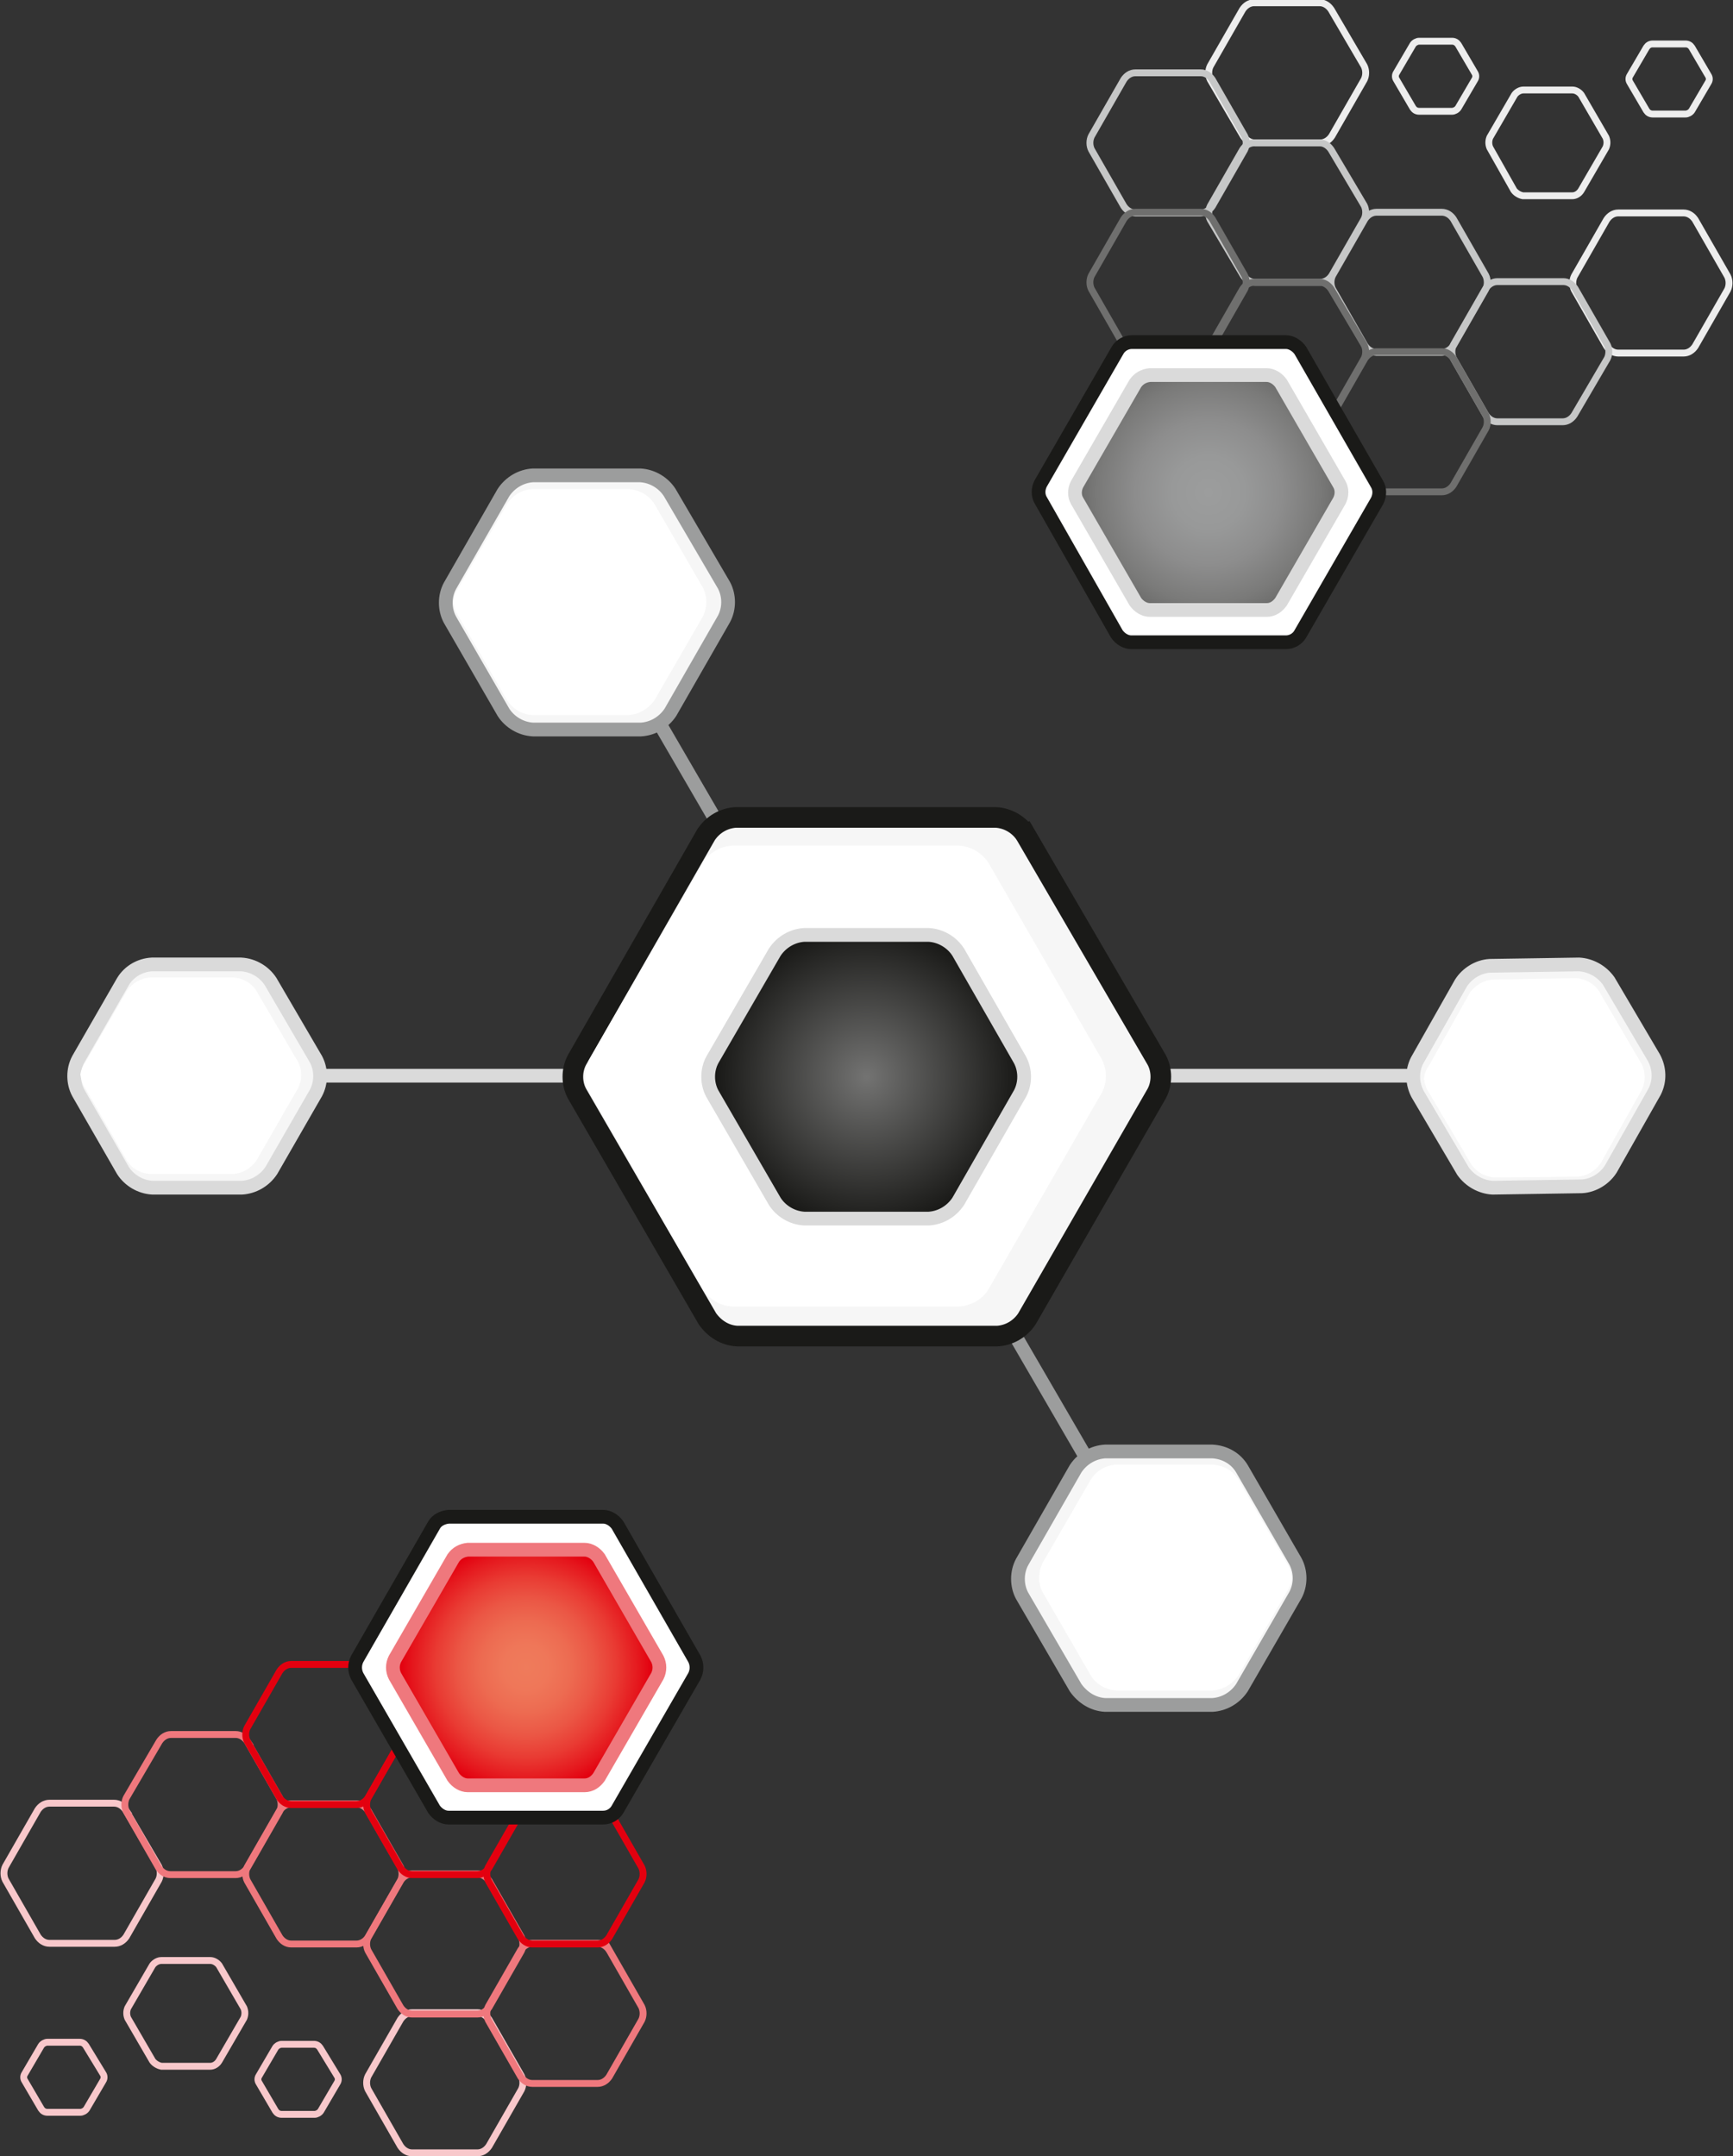 <svg xmlns="http://www.w3.org/2000/svg" xml:space="preserve" id="Ebene_1" x="0" y="0" version="1.1" viewBox="0 0 252.3 313.9"><rect x="0" y="0" width="252.3" height="313.9" fill="#333333" stroke="none"/><style>.st0,.st1,.st2,.st3{fill:none;stroke:#f8c8cb;stroke-miterlimit:10}.st1,.st2,.st3{stroke:#ef787d}.st2,.st3{stroke:#e3000f}.st3{stroke:#1a1a18;stroke-width:3}.st4{fill:#fff}.st10,.st12,.st5,.st8,.st9{fill:none;stroke-miterlimit:10}.st5{stroke:#1a1a18;stroke-width:2}.st10,.st12,.st8,.st9{stroke:#ededed}.st10,.st12,.st9{stroke:#c6c7c7}.st10,.st12{stroke:#6f6f6e}.st12{stroke:#dadada;stroke-width:2}.st13{fill:#f6f6f6}.st14{fill:none;stroke:#9c9d9d;stroke-width:2;stroke-miterlimit:10}</style><path d="M18.3 263.5c-.4-.6-1-1-1.7-1H7.2c-.7 0-1.3.4-1.7 1l-4.7 8.2c-.3.6-.3 1.4 0 2l4.7 8.2c.4.6 1 1 1.7 1h9.5c.7 0 1.3-.4 1.7-1l4.7-8.2c.3-.6.3-1.4 0-2l-4.8-8.2z" class="st0"/><path d="M53.6 263.6c-.4-.6-1-1-1.7-1h-9.5c-.7 0-1.3.4-1.7 1l-4.7 8.2c-.3.6-.3 1.4 0 2l4.7 8.2c.4.6 1 1 1.7 1h9.5c.7 0 1.3-.4 1.7-1l4.7-8.2c.3-.6.3-1.4 0-2l-4.7-8.2z" class="st1"/><path d="M36 253.5c-.4-.6-1-1-1.7-1h-9.4c-.7 0-1.3.4-1.7 1l-4.8 8.2c-.3.6-.3 1.4 0 2l4.7 8.2c.4.6 1 1 1.7 1h9.5c.7 0 1.3-.4 1.7-1l4.7-8.2c.3-.6.3-1.4 0-2l-4.7-8.2z" class="st1"/><path d="M71.2 294c-.4-.6-1-1-1.7-1H60c-.7 0-1.3.4-1.7 1l-4.7 8.2c-.3.6-.3 1.4 0 2l4.7 8.2c.4.6 1 1 1.7 1h9.5c.7 0 1.3-.4 1.7-1l4.7-8.2c.3-.6.3-1.4 0-2l-4.7-8.2zM31.9 286.1c-.3-.4-.8-.7-1.3-.7h-7.1c-.5 0-1 .3-1.3.7l-3.6 6.2c-.2.5-.2 1 0 1.5l3.6 6.2c.3.4.8.7 1.3.8h7.1c.5 0 1-.3 1.3-.8l3.6-6.2c.2-.5.2-1 0-1.5l-3.6-6.2zM46.6 298.1c-.2-.3-.5-.5-.9-.5H41c-.3 0-.7.2-.9.5l-2.4 4.1c-.2.3-.2.7 0 1l2.4 4.1c.2.3.5.5.9.5h4.8c.3 0 .7-.2.9-.5l2.4-4.1c.2-.3.2-.7 0-1l-2.5-4.1zM12.5 297.8c-.2-.3-.5-.5-.9-.5H6.9c-.3 0-.7.2-.9.5l-2.4 4.1c-.2.3-.2.7 0 1L6 307c.2.3.5.5.9.5h4.8c.3 0 .7-.2.9-.5l2.4-4.1c.2-.3.2-.7 0-1l-2.5-4.1z" class="st0"/><path d="M71.2 273.8c-.4-.6-1-1-1.7-1H60c-.7 0-1.3.4-1.7 1l-4.7 8.2c-.3.6-.3 1.4 0 2l4.7 8.2c.4.6 1 1 1.7 1h9.5c.7 0 1.3-.4 1.7-1l4.7-8.2c.3-.6.3-1.4 0-2l-4.7-8.2z" class="st1"/><path d="M71.2 253.5c-.4-.6-1-1-1.7-1H60c-.7 0-1.3.4-1.7 1l-4.7 8.2c-.3.6-.3 1.4 0 2l4.7 8.2c.4.6 1 1 1.7 1h9.5c.7 0 1.3-.4 1.7-1l4.7-8.2c.3-.6.3-1.4 0-2l-4.7-8.2z" class="st2"/><path d="M53.6 243.3c-.4-.6-1-1-1.7-1h-9.5c-.7 0-1.3.4-1.7 1l-4.7 8.2c-.3.6-.3 1.4 0 2l4.7 8.2c.4.6 1 1 1.7 1h9.5c.7 0 1.3-.4 1.7-1l4.7-8.2c.3-.6.3-1.4 0-2l-4.7-8.2z" class="st2"/><path d="M88.7 283.9c-.4-.6-1-1-1.7-1h-9.5c-.7 0-1.3.4-1.7 1l-4.7 8.2c-.3.6-.3 1.4 0 2l4.7 8.2c.4.6 1 1 1.7 1H87c.7 0 1.3-.4 1.7-1l4.7-8.2c.3-.6.3-1.4 0-2l-4.7-8.2z" class="st1"/><path d="M88.7 263.6c-.4-.6-1-1-1.7-1h-9.5c-.7 0-1.3.4-1.7 1l-4.7 8.2c-.3.6-.3 1.4 0 2l4.7 8.2c.4.6 1 1 1.7 1H87c.7 0 1.3-.4 1.7-1l4.7-8.2c.3-.6.3-1.4 0-2l-4.7-8.2z" class="st2"/><path d="M63.2 263.4c.5.7 1.3 1.2 2.1 1.2h22.5c.9 0 1.7-.5 2.1-1.2l11.2-19.4c.4-.8.4-1.7 0-2.5L89.9 222c-.5-.7-1.3-1.2-2.1-1.2H65.3c-.9.1-1.7.5-2.1 1.2L52 241.5c-.4.8-.4 1.7 0 2.5l11.2 19.4z" class="st4"/><path d="M63.2 263.4c.5.7 1.3 1.2 2.1 1.2h22.5c.9 0 1.7-.5 2.1-1.2l11.2-19.4c.4-.8.4-1.7 0-2.5L89.9 222c-.5-.7-1.3-1.2-2.1-1.2H65.3c-.9.1-1.7.5-2.1 1.2L52 241.5c-.4.8-.4 1.7 0 2.5l11.2 19.4z" class="st5"/><radialGradient id="SVGID_1_" cx="76.577" cy="74.7" r="18.281" gradientTransform="matrix(1 0 0 -1 0 317.4)" gradientUnits="userSpaceOnUse"><stop offset="0" stop-color="#ef7b5b"/><stop offset=".18" stop-color="#ef7759"/><stop offset=".36" stop-color="#ed6b51"/><stop offset=".54" stop-color="#eb5745"/><stop offset=".72" stop-color="#e93b33"/><stop offset=".9" stop-color="#e5171d"/><stop offset="1" stop-color="#e3000f"/></radialGradient><path fill="url(#SVGID_1_)" d="M87.2 226.8c-.5-.7-1.3-1.2-2.1-1.2h-17c-.9.1-1.6.5-2.1 1.2l-8.5 14.7c-.4.8-.4 1.7 0 2.5l8.5 14.7c.5.7 1.3 1.2 2.1 1.2h17c.9 0 1.6-.5 2.1-1.2l8.5-14.7c.4-.8.4-1.7 0-2.5l-8.5-14.7z"/><path fill="none" stroke="#ef787d" stroke-miterlimit="10" stroke-width="2" d="M87.2 226.8c-.5-.7-1.3-1.2-2.1-1.2h-17c-.9.1-1.6.5-2.1 1.2l-8.5 14.7c-.4.8-.4 1.7 0 2.5l8.5 14.7c.5.7 1.3 1.2 2.1 1.2h17c.9 0 1.6-.5 2.1-1.2l8.5-14.7c.4-.8.4-1.7 0-2.5l-8.5-14.7z"/><path d="M233.9 50.4c.4.6 1 1 1.7 1h9.5c.7 0 1.3-.4 1.7-1l4.7-8.2c.3-.6.3-1.4 0-2l-4.7-8.2c-.4-.6-1-1-1.7-1h-9.5c-.7 0-1.3.4-1.7 1l-4.7 8.2c-.3.6-.3 1.4 0 2l4.7 8.2z" class="st8"/><path d="M198.7 50.3c.4.6 1 1 1.7 1h9.5c.7 0 1.3-.4 1.7-1l4.7-8.2c.3-.6.3-1.4 0-2l-4.7-8.2c-.4-.6-1-1-1.7-1h-9.5c-.7 0-1.3.4-1.7 1l-4.7 8.2c-.3.6-.3 1.4 0 2l4.7 8.2z" class="st9"/><path d="M216.3 60.4c.4.6 1 1 1.7 1h9.5c.7 0 1.3-.4 1.7-1l4.8-8.2c.3-.6.3-1.4 0-2l-4.7-8.2c-.4-.6-1-1-1.7-1H218c-.7 0-1.3.4-1.7 1l-4.7 8.2c-.3.6-.3 1.4 0 2l4.7 8.2z" class="st9"/><path d="M181 19.8c.4.6 1 1 1.7 1h9.5c.7 0 1.3-.4 1.7-1l4.7-8.2c.3-.6.3-1.4 0-2l-4.8-8.2c-.4-.6-1-1-1.7-1h-9.5c-.7 0-1.3.4-1.7 1l-4.7 8.2c-.3.6-.3 1.4 0 2l4.8 8.2zM220.4 27.7c.3.4.8.7 1.3.8h7.2c.5 0 1-.3 1.3-.8l3.6-6.2c.2-.5.2-1 0-1.5l-3.6-6.2c-.3-.4-.8-.7-1.3-.7h-7.1c-.5 0-1 .3-1.3.7l-3.6 6.2c-.2.5-.2 1 0 1.5l3.5 6.2zM205.7 15.7c.2.3.5.5.9.5h4.8c.3 0 .7-.2.9-.5l2.4-4.1c.2-.3.2-.7 0-1l-2.4-4.1c-.2-.3-.5-.5-.9-.5h-4.8c-.3 0-.7.2-.9.5l-2.4 4.1c-.2.3-.2.7 0 1l2.4 4.1zM239.7 16.1c.2.3.5.5.9.5h4.8c.3 0 .7-.2.9-.5l2.4-4.1c.2-.3.2-.7 0-1l-2.4-4.1c-.2-.3-.5-.5-.9-.5h-4.8c-.4 0-.7.2-.9.5l-2.4 4.1c-.2.3-.2.7 0 1l2.4 4.1z" class="st8"/><path d="M181 40.1c.4.6 1 1 1.7 1h9.5c.7 0 1.3-.4 1.7-1l4.7-8.2c.3-.6.3-1.4 0-2l-4.8-8.1c-.4-.6-1-1-1.7-1h-9.5c-.7 0-1.3.4-1.7 1l-4.7 8.2c-.3.6-.3 1.4 0 2l4.8 8.1z" class="st9"/><path d="M181 60.4c.4.6 1 1 1.7 1h9.5c.7 0 1.3-.4 1.7-1l4.7-8.2c.3-.6.3-1.4 0-2l-4.8-8.1c-.4-.6-1-1-1.7-1h-9.5c-.7 0-1.3.4-1.7 1l-4.7 8.2c-.3.6-.3 1.4 0 2l4.8 8.1zM198.7 70.6c.4.6 1 1 1.7 1h9.5c.7 0 1.3-.4 1.7-1l4.7-8.2c.3-.6.3-1.4 0-2l-4.7-8.2c-.4-.6-1-1-1.7-1h-9.5c-.7 0-1.3.4-1.7 1l-4.7 8.2c-.3.6-.3 1.4 0 2l4.7 8.2z" class="st10"/><path d="M163.6 30c.4.6 1 1 1.7 1h9.5c.7 0 1.3-.4 1.7-1l4.7-8.2c.3-.6.3-1.4 0-2l-4.7-8.2c-.4-.6-1-1-1.7-1h-9.5c-.7 0-1.3.4-1.7 1l-4.7 8.2c-.3.6-.3 1.4 0 2l4.7 8.2z" class="st9"/><path d="M163.6 50.3c.4.6 1 1 1.7 1h9.5c.7 0 1.3-.4 1.7-1l4.7-8.2c.3-.6.3-1.4 0-2l-4.7-8.2c-.4-.6-1-1-1.7-1h-9.5c-.7 0-1.3.4-1.7 1l-4.7 8.2c-.3.6-.3 1.4 0 2l4.7 8.2z" class="st10"/><path d="M162.6 92.3c.5.7 1.3 1.2 2.1 1.2h22.5c.9 0 1.7-.5 2.1-1.2l11.2-19.4c.4-.8.4-1.7 0-2.4L189.3 51c-.5-.7-1.3-1.2-2.1-1.2h-22.4c-.9 0-1.7.5-2.1 1.2l-11.2 19.4c-.4.8-.4 1.7 0 2.4l11.1 19.5z" class="st4"/><path d="M162.6 92.3c.5.7 1.3 1.2 2.1 1.2h22.5c.9 0 1.7-.5 2.1-1.2l11.2-19.4c.4-.8.4-1.7 0-2.4L189.3 51c-.5-.7-1.3-1.2-2.1-1.2h-22.4c-.9 0-1.7.5-2.1 1.2l-11.2 19.4c-.4.8-.4 1.7 0 2.4l11.1 19.5z" class="st5"/><radialGradient id="SVGID_2_" cx="175.953" cy="245.73" r="18.262" gradientTransform="matrix(1 0 0 -1 0 317.4)" gradientUnits="userSpaceOnUse"><stop offset="0" stop-color="#9c9d9d"/><stop offset=".29" stop-color="#989999"/><stop offset=".58" stop-color="#8d8d8d"/><stop offset=".88" stop-color="#7a7a79"/><stop offset="1" stop-color="#6f6f6e"/></radialGradient><path fill="url(#SVGID_2_)" d="M186.5 55.8c-.5-.7-1.3-1.2-2.1-1.2h-17c-.9.1-1.6.5-2.1 1.2l-8.5 14.7c-.4.8-.4 1.7 0 2.4l8.5 14.7c.5.7 1.3 1.2 2.1 1.2h17c.9 0 1.6-.5 2.1-1.2l8.5-14.7c.4-.8.4-1.7 0-2.4l-8.5-14.7z"/><path d="M186.5 55.8c-.5-.7-1.3-1.2-2.1-1.2h-17c-.9.1-1.6.5-2.1 1.2l-8.5 14.7c-.4.8-.4 1.7 0 2.4l8.5 14.7c.5.7 1.3 1.2 2.1 1.2h17c.9 0 1.6-.5 2.1-1.2l8.5-14.7c.4-.8.4-1.7 0-2.4l-8.5-14.7zM33 156.6h173.2" class="st12"/><path d="M39.4 142.9c-.9-1.4-2.5-2.4-4.3-2.5h-13c-1.7.1-3.3 1-4.2 2.5l-6.5 11.3c-.8 1.5-.8 3.4 0 4.9l6.5 11.3c.9 1.4 2.5 2.4 4.3 2.5h13c1.7-.1 3.3-1 4.3-2.5l6.5-11.3c.8-1.5.8-3.4 0-4.9l-6.6-11.3z" class="st13"/><path d="M39.4 142.9c-.9-1.4-2.5-2.4-4.3-2.5h-13c-1.7.1-3.3 1-4.2 2.5l-6.5 11.3c-.8 1.5-.8 3.4 0 4.9l6.5 11.3c.9 1.4 2.5 2.4 4.3 2.5h13c1.7-.1 3.3-1 4.3-2.5l6.5-11.3c.8-1.5.8-3.4 0-4.9l-6.6-11.3z" class="st12"/><path d="M37.3 144.2c-.7-1.1-1.9-1.8-3.3-1.9H21.8c-1.3.1-2.5.8-3.3 1.9l-6.1 10.5c-.4.5-.6 1.1-.7 1.7.1.7.3 1.4.7 2l6.1 10.6c.7 1.1 1.9 1.8 3.3 1.9H34c1.3-.1 2.5-.8 3.3-1.9l6.1-10.6c.6-1.2.6-2.6 0-3.8l-6.1-10.4z" class="st4"/><path d="M234.2 142.8c-1-1.4-2.6-2.3-4.3-2.4l-13 .2c-1.7.1-3.3 1.1-4.2 2.5l-6.4 11.3c-.8 1.6-.7 3.4.1 4.9l6.6 11.2c1 1.4 2.6 2.3 4.3 2.4l13-.2c1.7-.1 3.3-1.1 4.2-2.5l6.4-11.3c.8-1.6.7-3.4-.1-4.9l-6.6-11.2z" class="st13"/><path d="M234.2 142.8c-1-1.4-2.6-2.3-4.3-2.4l-13 .2c-1.7.1-3.3 1.1-4.2 2.5l-6.4 11.3c-.8 1.6-.7 3.4.1 4.9l6.6 11.2c1 1.4 2.6 2.3 4.3 2.4l13-.2c1.7-.1 3.3-1.1 4.2-2.5l6.4-11.3c.8-1.6.7-3.4-.1-4.9l-6.6-11.2z" class="st12"/><path d="M232.8 144.3c-.7-1.1-2-1.8-3.3-1.9l-12.2.2c-1.3.1-2.5.8-3.3 1.9l-6 10.7c-.4.5-.6 1.1-.7 1.8.1.7.3 1.4.7 2l6.2 10.5c.7 1.1 2 1.8 3.3 1.9l12.2-.1c1.3-.1 2.5-.8 3.3-1.9l6-10.7c.6-1.2.6-2.6 0-3.8l-6.2-10.6z" class="st4"/><path d="M80.5 78.6 172 236.1" class="st14"/><path d="M97.5 71.7c-.9-1.4-2.5-2.4-4.3-2.5H77.6c-1.7.1-3.3 1-4.3 2.5l-7.8 13.6c-.8 1.5-.8 3.4 0 4.9l7.8 13.5c.9 1.4 2.5 2.4 4.3 2.5h15.7c1.7-.1 3.3-1 4.3-2.5l7.8-13.6c.8-1.5.8-3.4 0-4.9l-7.9-13.5z" class="st13"/><path d="M97.5 71.7c-.9-1.4-2.5-2.4-4.3-2.5H77.6c-1.7.1-3.3 1-4.3 2.5l-7.8 13.6c-.8 1.5-.8 3.4 0 4.9l7.8 13.5c.9 1.4 2.5 2.4 4.3 2.5h15.7c1.7-.1 3.3-1 4.3-2.5l7.8-13.6c.8-1.5.8-3.4 0-4.9l-7.9-13.5z" class="st14"/><path d="M95.3 73.4c-.8-1.3-2.2-2.1-3.8-2.2h-14c-1.5.1-2.9.9-3.7 2.2l-7 12.1c-.4.6-.7 1.3-.8 2 .1.8.3 1.6.8 2.3l7 12.1c.8 1.3 2.2 2.1 3.7 2.2h14c1.5-.1 2.9-.9 3.8-2.2l7-12.1c.7-1.4.7-3 0-4.3l-7-12.1z" class="st4"/><path d="M156.6 245.7c1 1.4 2.5 2.4 4.3 2.5h15.6c1.7-.1 3.3-1 4.3-2.5l7.8-13.5c.8-1.5.8-3.4 0-4.9l-7.8-13.5c-.9-1.5-2.5-2.4-4.3-2.5h-15.6c-1.7.1-3.3 1-4.3 2.5l-7.8 13.6c-.8 1.5-.8 3.4 0 4.9l7.8 13.4z" class="st13"/><path d="M156.6 245.7c1 1.4 2.5 2.4 4.3 2.5h15.6c1.7-.1 3.3-1 4.3-2.5l7.8-13.5c.8-1.5.8-3.4 0-4.9l-7.8-13.5c-.9-1.5-2.5-2.4-4.3-2.5h-15.6c-1.7.1-3.3 1-4.3 2.5l-7.8 13.6c-.8 1.5-.8 3.4 0 4.9l7.8 13.4z" class="st14"/><path d="M158.8 243.9c.8 1.3 2.2 2.1 3.7 2.2h14c1.5-.1 2.9-.9 3.8-2.2l7-12.1c.4-.6.7-1.3.8-2-.1-.8-.3-1.6-.8-2.3l-7-12.1c-.8-1.3-2.2-2.1-3.8-2.2h-14c-1.5.1-2.9.9-3.7 2.2l-7 12.1c-.7 1.4-.7 3 0 4.3l7 12.1z" class="st4"/><path d="M149.3 121.5c-.9-1.4-2.5-2.4-4.3-2.5h-37.9c-1.7.1-3.3 1-4.3 2.5L84 154.3c-.8 1.5-.8 3.4 0 4.9l19 32.8c1 1.4 2.5 2.4 4.3 2.5h37.9c1.7-.1 3.3-1 4.3-2.5l18.9-32.8c.8-1.5.8-3.4 0-4.9l-19.1-32.8z" class="st13"/><path d="M149.3 121.5c-.9-1.4-2.5-2.4-4.3-2.5h-37.9c-1.7.1-3.3 1-4.3 2.5L84 154.3c-.8 1.5-.8 3.4 0 4.9l19 32.8c1 1.4 2.5 2.4 4.3 2.5h37.9c1.7-.1 3.3-1 4.3-2.5l18.9-32.8c.8-1.5.8-3.4 0-4.9l-19.1-32.8z" class="st3"/><path d="M143.9 125.6c-.9-1.4-2.5-2.4-4.3-2.5h-33c-1.7.1-3.3 1-4.3 2.5l-16.5 28.6c-.8 1.5-.8 3.4 0 4.9l16.5 28.6c.9 1.4 2.5 2.4 4.3 2.5h33c1.7-.1 3.4-1 4.3-2.5l16.5-28.6c.8-1.5.8-3.4 0-4.9l-16.5-28.6z" class="st4"/><radialGradient id="SVGID_3_" cx="126.163" cy="160.65" r="21.808" gradientTransform="matrix(1 0 0 -1 0 317.4)" gradientUnits="userSpaceOnUse"><stop offset="0" stop-color="#737372"/><stop offset="1" stop-color="#1a1a18"/></radialGradient><path fill="url(#SVGID_3_)" d="M139.5 138.6c-.9-1.4-2.5-2.4-4.3-2.5h-18.1c-1.7.1-3.3 1-4.3 2.5l-9.1 15.7c-.8 1.5-.8 3.4 0 4.9l9.1 15.7c.9 1.4 2.5 2.4 4.3 2.5h18.1c1.7-.1 3.3-1 4.3-2.5l9-15.7c.8-1.5.8-3.4 0-4.9l-9-15.7z"/><path d="M139.5 138.6c-.9-1.4-2.5-2.4-4.3-2.5h-18.1c-1.7.1-3.3 1-4.3 2.5l-9.1 15.7c-.8 1.5-.8 3.4 0 4.9l9.1 15.7c.9 1.4 2.5 2.4 4.3 2.5h18.1c1.7-.1 3.3-1 4.3-2.5l9-15.7c.8-1.5.8-3.4 0-4.9l-9-15.7z" class="st12"/></svg>